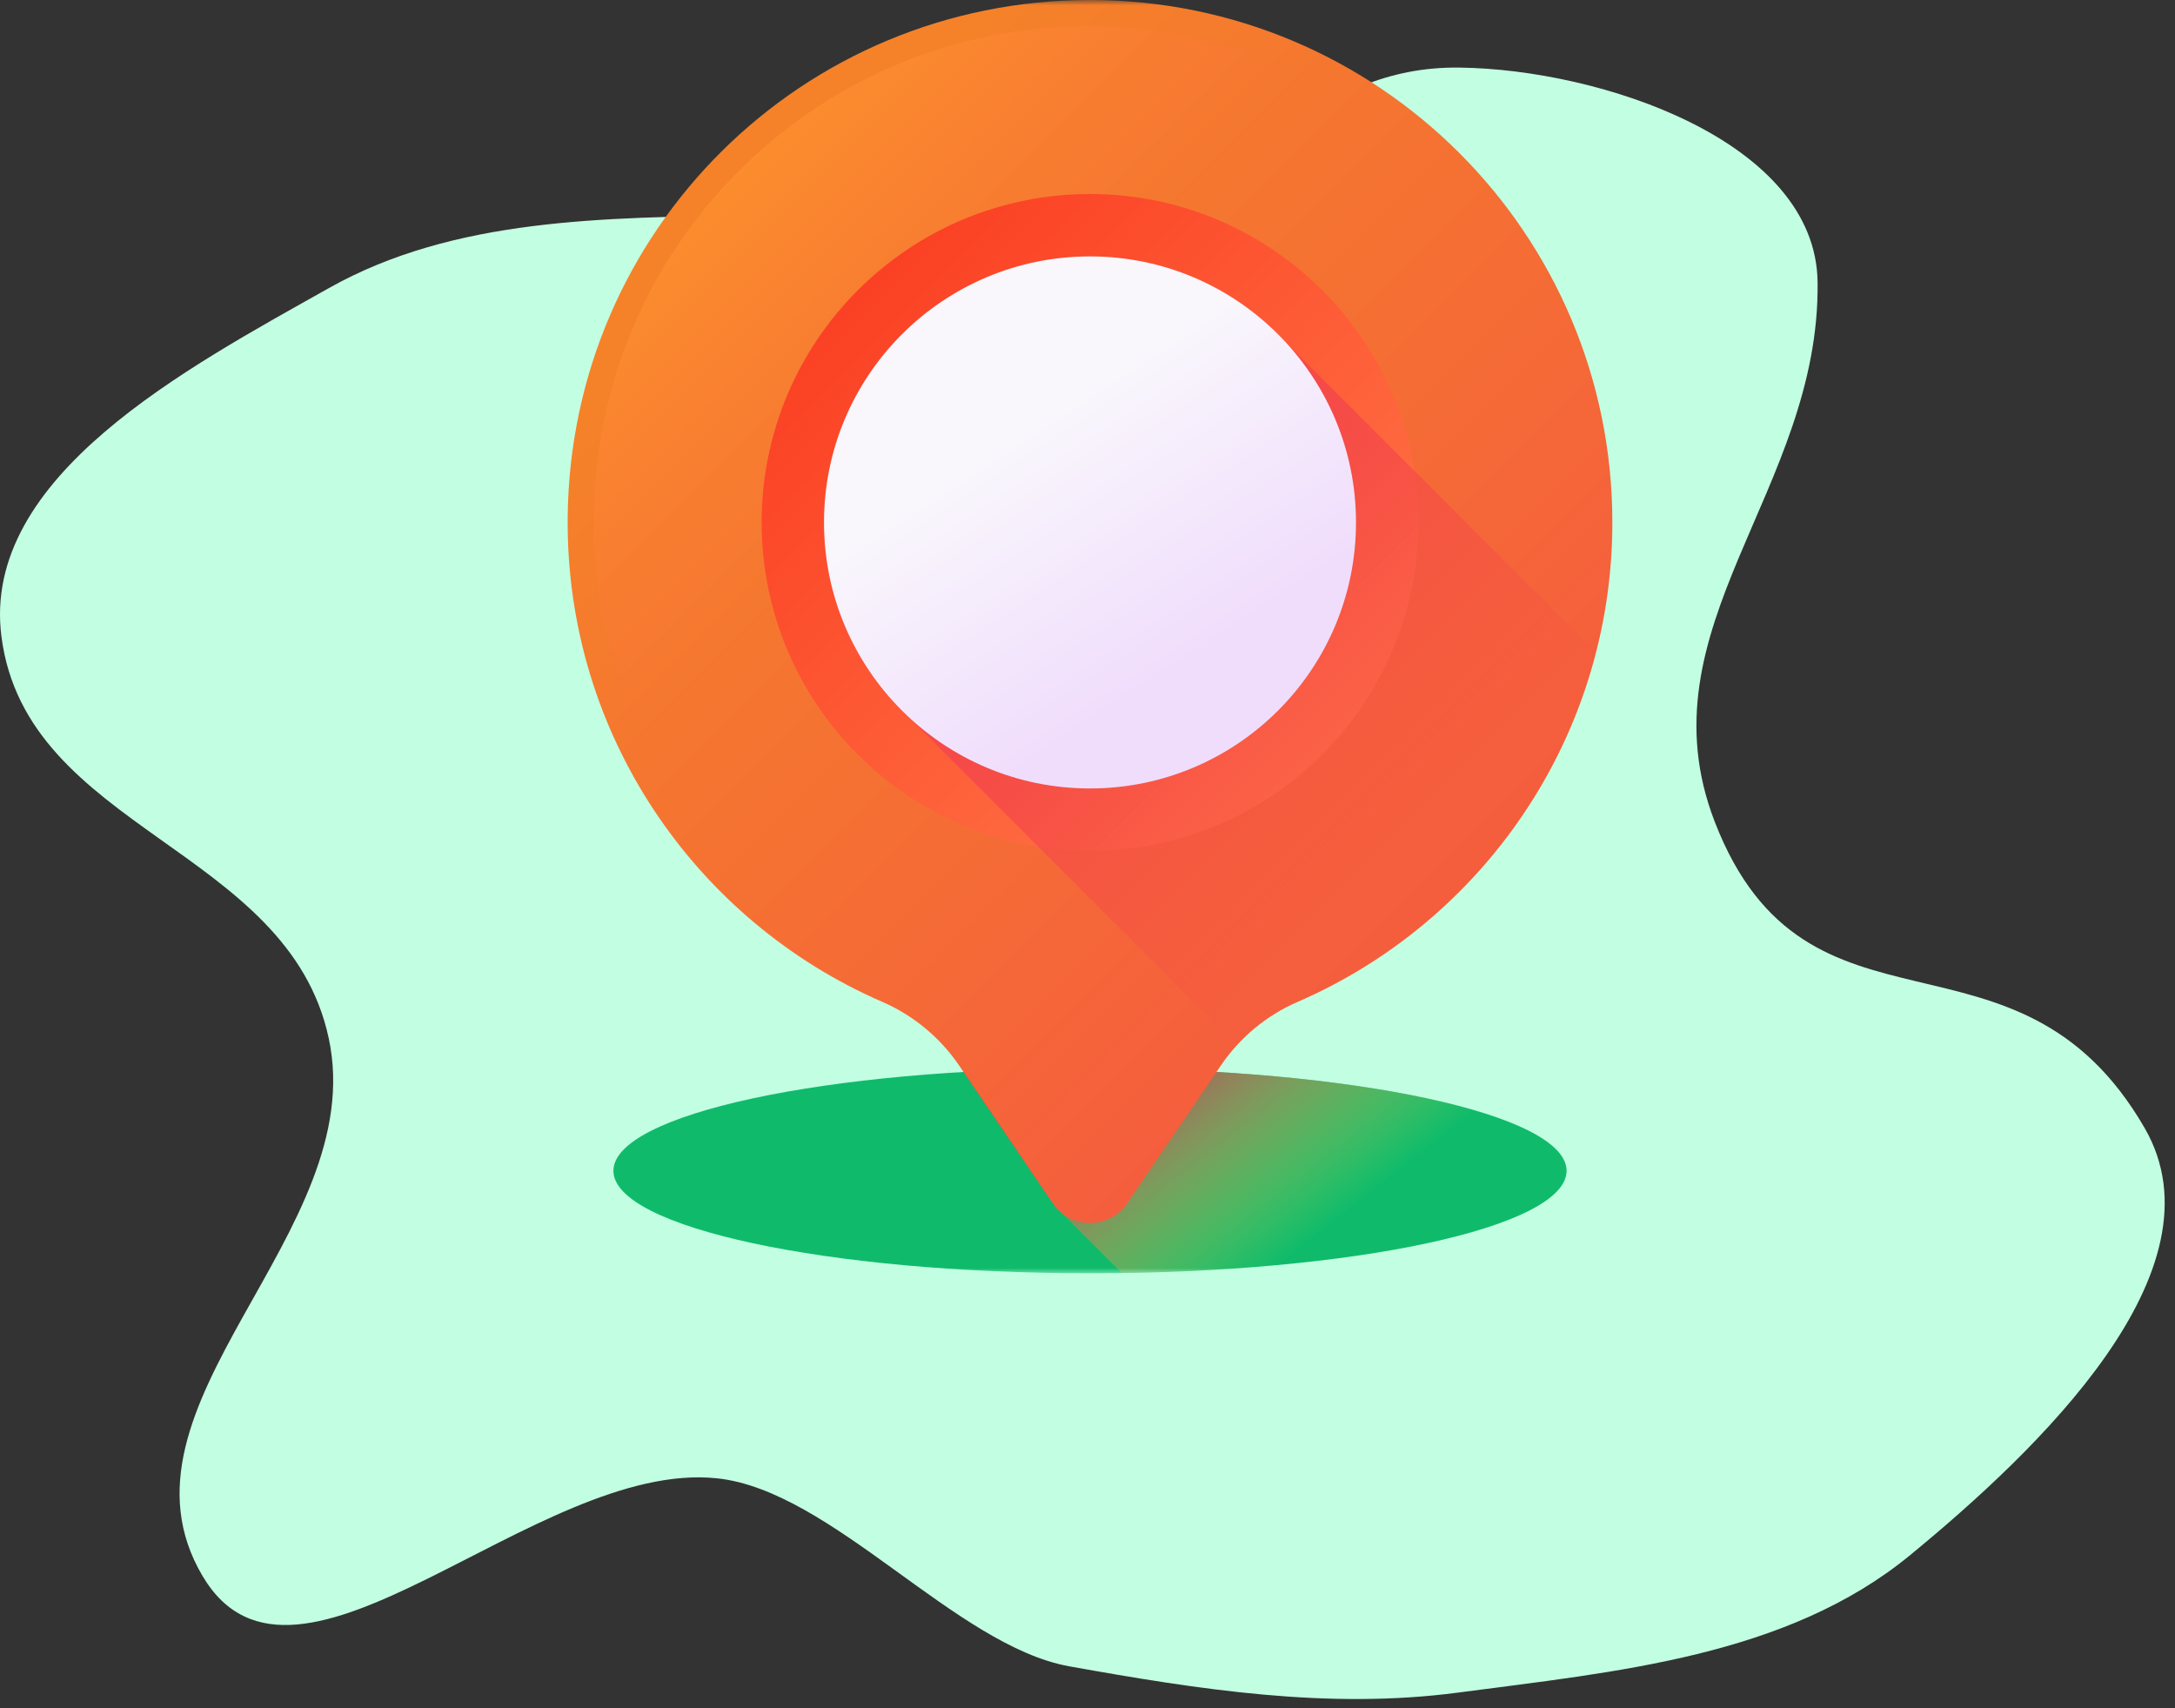 <svg width="205" height="161" viewBox="0 0 205 161" fill="none" xmlns="http://www.w3.org/2000/svg">
<rect x="0" y="0" width="205" height="161" fill="#333333" stroke="none"/>
<g clip-path="url(#clip0_3184_7372)">
<path fill-rule="evenodd" clip-rule="evenodd" d="M100.797 157.041C90.063 155.122 78.406 140.446 67.562 139.317C50.486 137.54 27.882 163.354 19.097 148.536C9.528 132.395 34.92 116.225 30.986 97.858C27.13 79.852 2.505 78.268 0.137 60.004C-1.823 44.887 17.75 34.612 30.986 27.157C42.849 20.476 57.089 20.55 70.686 20.271C81.012 20.058 94.575 22.373 104.689 20.271C118.412 17.419 123.559 6.196 137.572 6.369C150.834 6.533 171.147 13.269 171.314 26.591C171.56 46.223 154.54 59.138 161.617 77.439C170.318 99.938 190.097 85.439 202.147 106.323C209.892 119.747 191.986 136.736 180.032 146.562C168.404 156.119 152.33 157.543 137.435 159.513C125.145 161.138 113.001 159.223 100.797 157.041Z" fill="#C2FFE2"/>
<mask id="mask0_3184_7372" style="mask-type:luminance" maskUnits="userSpaceOnUse" x="42" y="0" width="121" height="120">
<path d="M162.736 0H42.736V120H162.736V0Z" fill="white"/>
</mask>
<g mask="url(#mask0_3184_7372)">
<path d="M102.736 119.998C127.544 119.998 147.655 115.674 147.655 110.339C147.655 105.004 127.544 100.68 102.736 100.68C77.928 100.68 57.816 105.004 57.816 110.339C57.816 115.674 77.928 119.998 102.736 119.998Z" fill="#0FBB6B"/>
<path d="M147.656 110.339C147.656 105.004 127.545 100.68 102.736 100.68C98.609 100.68 94.614 100.8 90.817 101.024L99.226 113.394C99.46 113.739 99.734 114.035 100.035 114.284L105.727 119.976C129.141 119.645 147.656 115.458 147.656 110.339Z" fill="url(#paint0_linear_3184_7372)"/>
<path d="M151.969 49.233C151.969 22.043 129.927 0 102.736 0C75.664 0 53.776 21.657 53.505 48.728C53.3 69.174 65.561 86.779 83.151 94.414C86.095 95.691 88.612 97.783 90.416 100.436L99.225 113.396C100.91 115.874 104.562 115.874 106.246 113.396L115.055 100.437C116.853 97.791 119.358 95.697 122.293 94.426C139.754 86.859 151.969 69.474 151.969 49.233Z" fill="url(#paint1_linear_3184_7372)"/>
<path d="M102.736 112.801C102.451 112.801 101.736 112.724 101.254 112.016L92.446 99.057C90.374 96.009 87.498 93.625 84.128 92.163C66.826 84.653 55.769 67.614 55.958 48.753C56.083 36.311 60.998 24.664 69.796 15.956C78.594 7.249 90.293 2.453 102.736 2.453C128.531 2.453 149.516 23.439 149.516 49.233C149.516 67.896 138.448 84.751 121.318 92.174C117.968 93.626 115.1 96.006 113.026 99.057L104.218 112.017C103.737 112.724 103.021 112.801 102.736 112.801Z" fill="url(#paint2_linear_3184_7372)"/>
<path d="M102.736 80.181C119.828 80.181 133.684 66.325 133.684 49.233C133.684 32.141 119.828 18.285 102.736 18.285C85.644 18.285 71.788 32.141 71.788 49.233C71.788 66.325 85.644 80.181 102.736 80.181Z" fill="url(#paint3_linear_3184_7372)"/>
<path d="M150.429 61.493L121.026 32.09C116.452 27.212 109.951 24.164 102.736 24.164C88.89 24.164 77.665 35.389 77.665 49.235C77.665 56.45 80.713 62.951 85.591 67.525L116.578 98.513C118.171 96.771 120.113 95.372 122.294 94.427C136.103 88.443 146.63 76.316 150.429 61.493Z" fill="url(#paint4_linear_3184_7372)"/>
<path d="M102.736 74.306C116.582 74.306 127.807 63.081 127.807 49.235C127.807 35.389 116.582 24.164 102.736 24.164C88.89 24.164 77.665 35.389 77.665 49.235C77.665 63.081 88.89 74.306 102.736 74.306Z" fill="url(#paint5_linear_3184_7372)"/>
</g>
</g>
<defs>
<linearGradient id="paint0_linear_3184_7372" x1="126.061" y1="114.809" x2="111.204" y2="95.853" gradientUnits="userSpaceOnUse">
<stop stop-color="#FFDA45" stop-opacity="0"/>
<stop offset="1" stop-color="#B53759"/>
</linearGradient>
<linearGradient id="paint1_linear_3184_7372" x1="73.021" y1="19.517" x2="171.257" y2="117.752" gradientUnits="userSpaceOnUse">
<stop stop-color="#F58229"/>
<stop offset="1" stop-color="#F54A48"/>
</linearGradient>
<linearGradient id="paint2_linear_3184_7372" x1="92.178" y1="38.703" x2="57.657" y2="4.182" gradientUnits="userSpaceOnUse">
<stop stop-color="#FF7044" stop-opacity="0"/>
<stop offset="1" stop-color="#FFA425"/>
</linearGradient>
<linearGradient id="paint3_linear_3184_7372" x1="121.397" y1="67.894" x2="59.673" y2="6.17" gradientUnits="userSpaceOnUse">
<stop stop-color="#FF7044"/>
<stop offset="1" stop-color="#F92814"/>
</linearGradient>
<linearGradient id="paint4_linear_3184_7372" x1="134.933" y1="81.432" x2="107.576" y2="54.075" gradientUnits="userSpaceOnUse">
<stop stop-color="#F54A48" stop-opacity="0"/>
<stop offset="1" stop-color="#F54A48"/>
</linearGradient>
<linearGradient id="paint5_linear_3184_7372" x1="96.599" y1="39.876" x2="111.414" y2="62.468" gradientUnits="userSpaceOnUse">
<stop stop-color="#F9F7FC"/>
<stop offset="1" stop-color="#F0DDFC"/>
</linearGradient>
<clipPath id="clip0_3184_7372">
<rect width="205" height="161" fill="white"/>
</clipPath>
</defs>
</svg>
